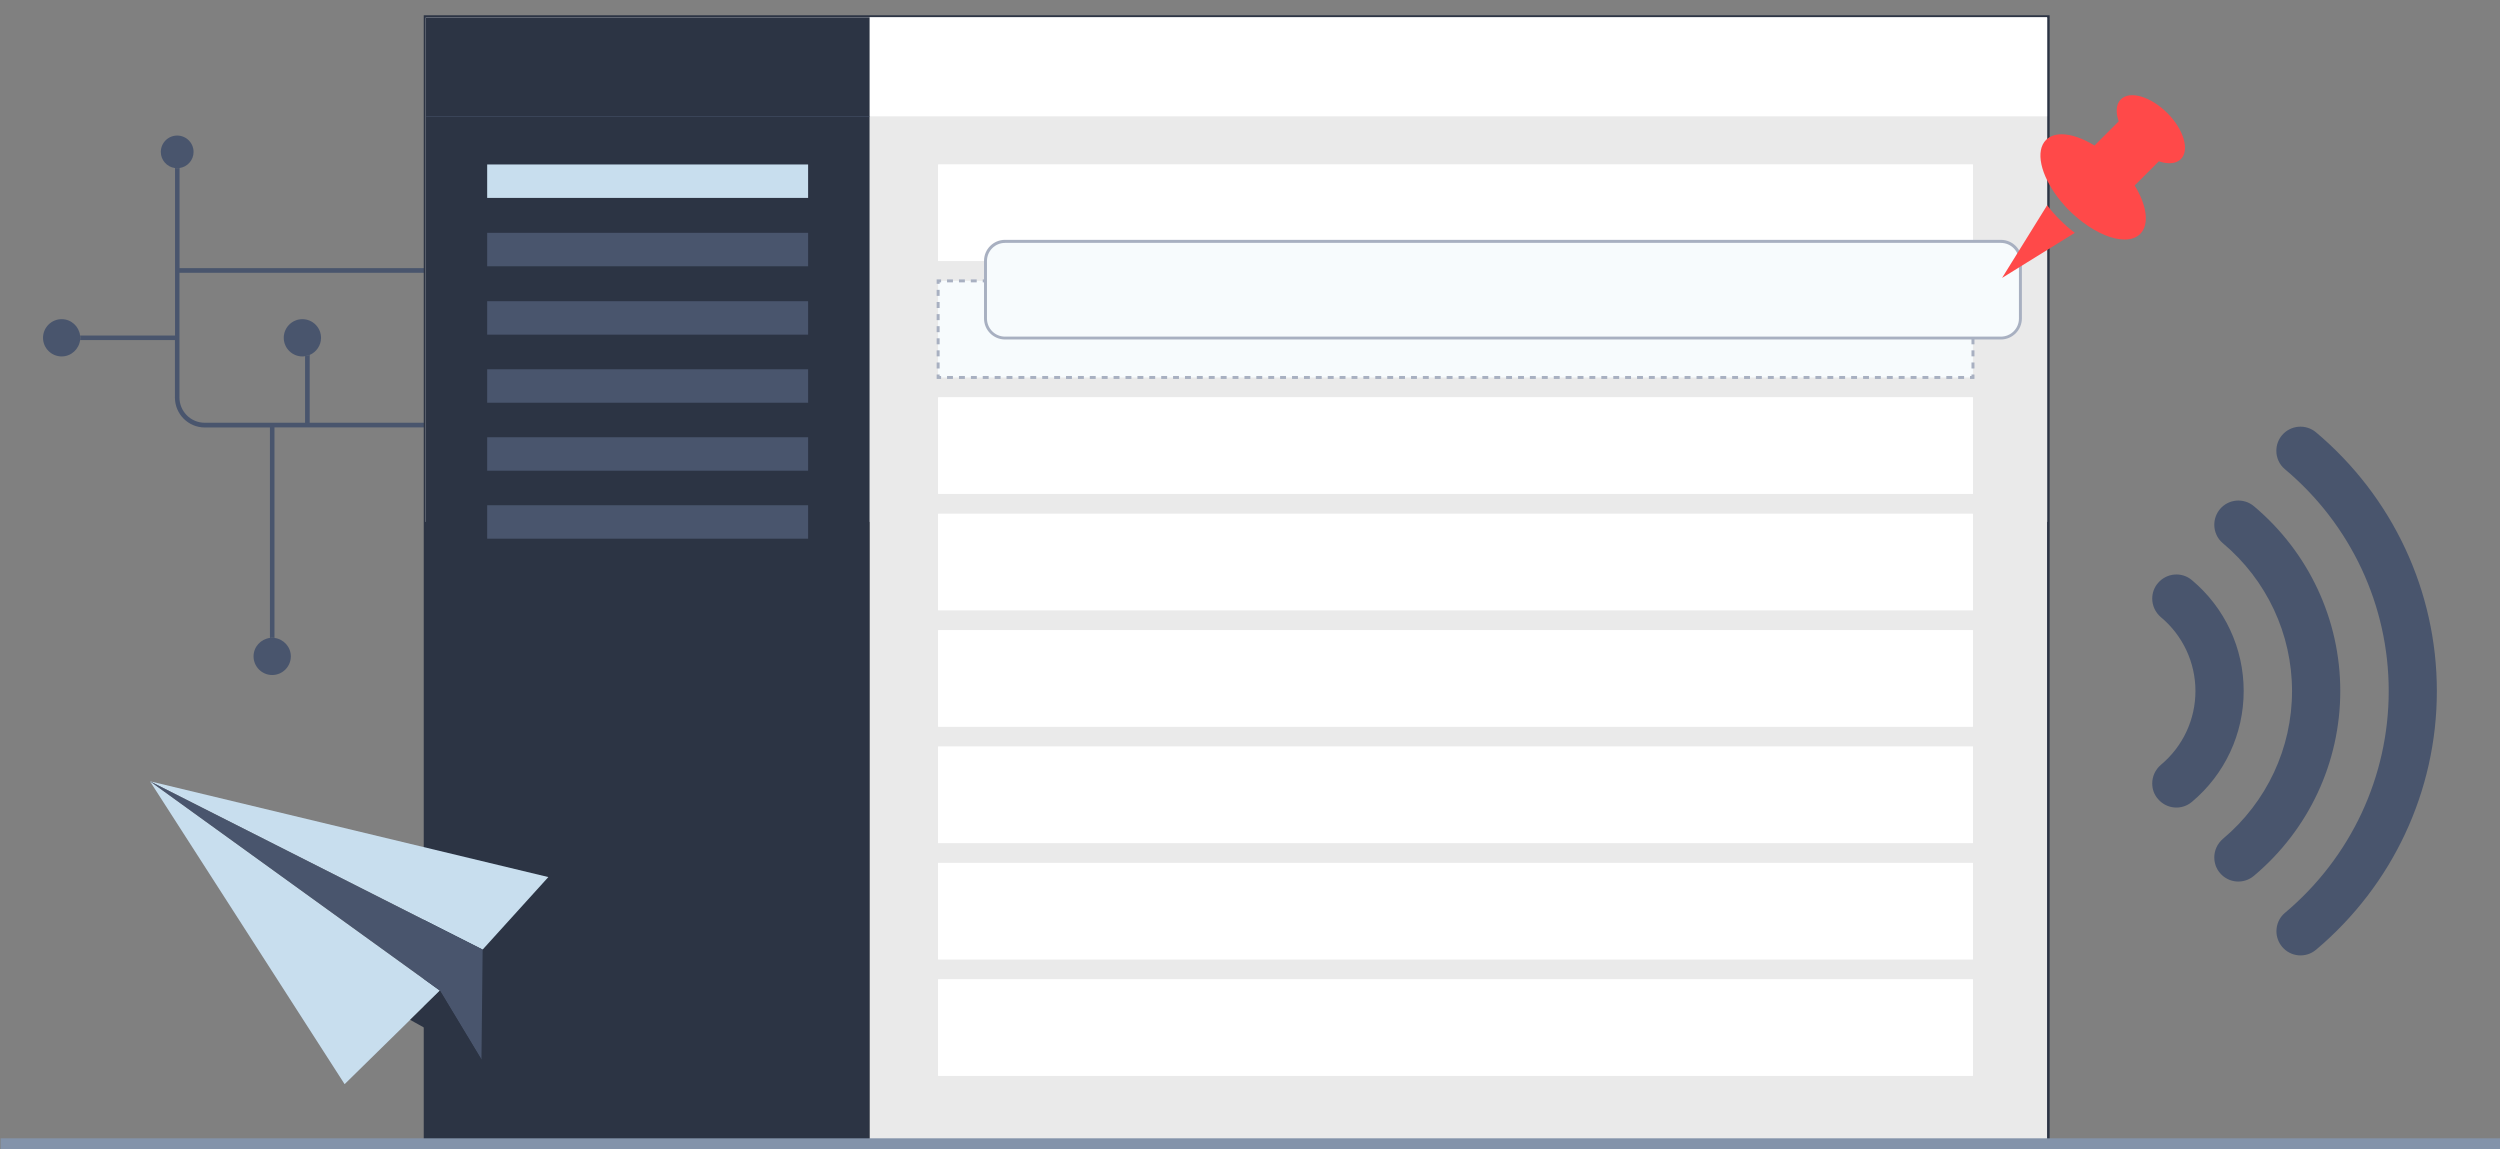 <?xml version="1.0" encoding="utf-8"?>
<!-- Generator: Adobe Illustrator 22.1.0, SVG Export Plug-In . SVG Version: 6.00 Build 0)  -->
<svg version="1.1" id="Layer_1" xmlns="http://www.w3.org/2000/svg" xmlns:xlink="http://www.w3.org/1999/xlink" x="0px" y="0px"
	 viewBox="0 0 2534 1165" style="enable-background:new 0 0 2534 1165;" xml:space="preserve">
<rect x="0" y="0" width="2534" height="1165" fill="#808080" stroke="none"/>
<style type="text/css">
	.st0{fill:#49556D;}
	.st1{fill:#2C3444;}
	.st2{fill:#FFFFFF;}
	.st3{fill:#EAEAEA;}
	.st4{fill:#F7FBFD;}
	.st5{fill:#A8B0C1;}
	.st6{fill:#C8DEEE;}
	.st7{fill:#FF4949;}
	.st8{fill:#8393AA;}
</style>
<g>
	<path class="st0" d="M182,276.5h254v-4.7H182V170.3c-0.8,0.1-1.5,0.2-2.3,0.2s-1.6-0.1-2.3-0.2v101.5v68.3H81.2
		c0.1,0.8,0.2,1.5,0.2,2.3c0,0.8-0.1,1.6-0.2,2.3h96.1V403c0,16.7,13.6,30.3,30.3,30.3h66v213.3c0.8-0.1,1.5-0.2,2.3-0.2
		s1.6,0.1,2.3,0.2V433.2h35.7H436v-4.7H313.9v-68.8c-1.5,0.6-3,1-4.7,1.3v67.5h-35.7h-66c-14.1,0-25.6-11.5-25.6-25.6v-58.2V276.5z"
		/>
	<path class="st0" d="M81.2,340.1c-1.2-9.3-9-16.6-18.7-16.6c-10.4,0-18.9,8.5-18.9,18.9c0,10.4,8.5,18.9,18.9,18.9
		c9.6,0,17.5-7.3,18.7-16.6c0.1-0.8,0.2-1.5,0.2-2.3C81.4,341.6,81.3,340.9,81.2,340.1z"/>
	<path class="st0" d="M325.4,342.4c0-10.4-8.5-18.9-18.9-18.9c-10.4,0-18.9,8.5-18.9,18.9c0,10.4,8.5,18.9,18.9,18.9
		c1,0,1.9-0.1,2.8-0.3c1.6-0.2,3.2-0.6,4.7-1.3C320.6,356.9,325.4,350.2,325.4,342.4z"/>
	<path class="st0" d="M273.6,646.6c-9.3,1.2-16.6,9-16.6,18.7c0,10.4,8.5,18.9,18.9,18.9c10.4,0,18.9-8.5,18.9-18.9
		c0-9.6-7.3-17.5-16.6-18.7c-0.8-0.1-1.5-0.2-2.3-0.2S274.3,646.5,273.6,646.6z"/>
	<path class="st0" d="M182,170.3c8-1.1,14.2-8,14.2-16.3c0-9.1-7.4-16.6-16.6-16.6c-9.1,0-16.6,7.4-16.6,16.6
		c0,8.3,6.2,15.2,14.2,16.3c0.8,0.1,1.5,0.2,2.3,0.2S181.2,170.4,182,170.3z"/>
</g>
<path class="st1" d="M2077.5,1162.5h-1648V15.5h1648V1162.5z M434.5,1157.5h1638V20.5h-1638V1157.5z"/>
<rect x="431.5" y="17.7" class="st2" width="1643.5" height="511.3"/>
<rect x="881.4" y="17.7" class="st3" width="1193.5" height="1142.3"/>
<g>
	<g>
		<rect x="951.1" y="166.9" class="st2" width="1048.5" height="97.5"/>
		<path class="st2" d="M1999.8,264.6h-1049v-97.9h1049V264.6z"/>
	</g>
	<g>
		<g>
			<path class="st4" d="M1999.8,382.6h-1049v-97.9h1049V382.6z"/>
			<g>
				<polygon class="st5" points="2001.3,384.1 1996.8,384.1 1996.8,381.1 1998.3,381.1 1998.3,379.6 2001.3,379.6 				"/>
				<path class="st5" d="M1990.8,384.1h-6v-3h6V384.1z M1978.8,384.1h-6v-3h6V384.1z M1966.7,384.1h-6v-3h6V384.1z M1954.6,384.1h-6
					v-3h6V384.1z M1942.6,384.1h-6v-3h6V384.1z M1930.5,384.1h-6v-3h6V384.1z M1918.5,384.1h-6v-3h6V384.1z M1906.4,384.1h-6v-3h6
					V384.1z M1894.4,384.1h-6v-3h6V384.1z M1882.3,384.1h-6v-3h6V384.1z M1870.2,384.1h-6v-3h6V384.1z M1858.2,384.1h-6v-3h6V384.1z
					 M1846.1,384.1h-6v-3h6V384.1z M1834.1,384.1h-6v-3h6V384.1z M1822,384.1h-6v-3h6V384.1z M1810,384.1h-6v-3h6V384.1z
					 M1797.9,384.1h-6v-3h6V384.1z M1785.8,384.1h-6v-3h6V384.1z M1773.8,384.1h-6v-3h6V384.1z M1761.7,384.1h-6v-3h6V384.1z
					 M1749.7,384.1h-6v-3h6V384.1z M1737.6,384.1h-6v-3h6V384.1z M1725.6,384.1h-6v-3h6V384.1z M1713.5,384.1h-6v-3h6V384.1z
					 M1701.4,384.1h-6v-3h6V384.1z M1689.4,384.1h-6v-3h6V384.1z M1677.3,384.1h-6v-3h6V384.1z M1665.3,384.1h-6v-3h6V384.1z
					 M1653.2,384.1h-6v-3h6V384.1z M1641.2,384.1h-6v-3h6V384.1z M1629.1,384.1h-6v-3h6V384.1z M1617,384.1h-6v-3h6V384.1z
					 M1605,384.1h-6v-3h6V384.1z M1592.9,384.1h-6v-3h6V384.1z M1580.9,384.1h-6v-3h6V384.1z M1568.8,384.1h-6v-3h6V384.1z
					 M1556.7,384.1h-6v-3h6V384.1z M1544.7,384.1h-6v-3h6V384.1z M1532.6,384.1h-6v-3h6V384.1z M1520.6,384.1h-6v-3h6V384.1z
					 M1508.5,384.1h-6v-3h6V384.1z M1496.5,384.1h-6v-3h6V384.1z M1484.4,384.1h-6v-3h6V384.1z M1472.3,384.1h-6v-3h6V384.1z
					 M1460.3,384.1h-6v-3h6V384.1z M1448.2,384.1h-6v-3h6V384.1z M1436.2,384.1h-6v-3h6V384.1z M1424.1,384.1h-6v-3h6V384.1z
					 M1412.1,384.1h-6v-3h6V384.1z M1400,384.1h-6v-3h6V384.1z M1387.9,384.1h-6v-3h6V384.1z M1375.9,384.1h-6v-3h6V384.1z
					 M1363.8,384.1h-6v-3h6V384.1z M1351.8,384.1h-6v-3h6V384.1z M1339.7,384.1h-6v-3h6V384.1z M1327.7,384.1h-6v-3h6V384.1z
					 M1315.6,384.1h-6v-3h6V384.1z M1303.5,384.1h-6v-3h6V384.1z M1291.5,384.1h-6v-3h6V384.1z M1279.4,384.1h-6v-3h6V384.1z
					 M1267.4,384.1h-6v-3h6V384.1z M1255.3,384.1h-6v-3h6V384.1z M1243.3,384.1h-6v-3h6V384.1z M1231.2,384.1h-6v-3h6V384.1z
					 M1219.1,384.1h-6v-3h6V384.1z M1207.1,384.1h-6v-3h6V384.1z M1195,384.1h-6v-3h6V384.1z M1183,384.1h-6v-3h6V384.1z
					 M1170.9,384.1h-6v-3h6V384.1z M1158.9,384.1h-6v-3h6V384.1z M1146.8,384.1h-6v-3h6V384.1z M1134.7,384.1h-6v-3h6V384.1z
					 M1122.7,384.1h-6v-3h6V384.1z M1110.6,384.1h-6v-3h6V384.1z M1098.6,384.1h-6v-3h6V384.1z M1086.5,384.1h-6v-3h6V384.1z
					 M1074.5,384.1h-6v-3h6V384.1z M1062.4,384.1h-6v-3h6V384.1z M1050.3,384.1h-6v-3h6V384.1z M1038.3,384.1h-6v-3h6V384.1z
					 M1026.2,384.1h-6v-3h6V384.1z M1014.2,384.1h-6v-3h6V384.1z M1002.1,384.1h-6v-3h6V384.1z M990.1,384.1h-6v-3h6V384.1z
					 M978,384.1h-6v-3h6V384.1z M965.9,384.1h-6v-3h6V384.1z"/>
				<polygon class="st5" points="953.9,384.1 949.4,384.1 949.4,379.6 952.4,379.6 952.4,381.1 953.9,381.1 				"/>
				<path class="st5" d="M952.4,373.5h-3v-6.1h3V373.5z M952.4,361.2h-3v-6.1h3V361.2z M952.4,349h-3v-6.1h3V349z M952.4,336.7h-3
					v-6.1h3V336.7z M952.4,324.5h-3v-6.1h3V324.5z M952.4,312.2h-3v-6.1h3V312.2z M952.4,299.9h-3v-6.1h3V299.9z"/>
				<polygon class="st5" points="952.4,287.7 949.4,287.7 949.4,283.2 953.9,283.2 953.9,286.2 952.4,286.2 				"/>
				<path class="st5" d="M1990.8,286.2h-6v-3h6V286.2z M1978.8,286.2h-6v-3h6V286.2z M1966.7,286.2h-6v-3h6V286.2z M1954.6,286.2h-6
					v-3h6V286.2z M1942.6,286.2h-6v-3h6V286.2z M1930.5,286.2h-6v-3h6V286.2z M1918.5,286.2h-6v-3h6V286.2z M1906.4,286.2h-6v-3h6
					V286.2z M1894.4,286.2h-6v-3h6V286.2z M1882.3,286.2h-6v-3h6V286.2z M1870.2,286.2h-6v-3h6V286.2z M1858.2,286.2h-6v-3h6V286.2z
					 M1846.1,286.2h-6v-3h6V286.2z M1834.1,286.2h-6v-3h6V286.2z M1822,286.2h-6v-3h6V286.2z M1810,286.2h-6v-3h6V286.2z
					 M1797.9,286.2h-6v-3h6V286.2z M1785.8,286.2h-6v-3h6V286.2z M1773.8,286.2h-6v-3h6V286.2z M1761.7,286.2h-6v-3h6V286.2z
					 M1749.7,286.2h-6v-3h6V286.2z M1737.6,286.2h-6v-3h6V286.2z M1725.6,286.2h-6v-3h6V286.2z M1713.5,286.2h-6v-3h6V286.2z
					 M1701.4,286.2h-6v-3h6V286.2z M1689.4,286.2h-6v-3h6V286.2z M1677.3,286.2h-6v-3h6V286.2z M1665.3,286.2h-6v-3h6V286.2z
					 M1653.2,286.2h-6v-3h6V286.2z M1641.2,286.2h-6v-3h6V286.2z M1629.1,286.2h-6v-3h6V286.2z M1617,286.2h-6v-3h6V286.2z
					 M1605,286.2h-6v-3h6V286.2z M1592.9,286.2h-6v-3h6V286.2z M1580.9,286.2h-6v-3h6V286.2z M1568.8,286.2h-6v-3h6V286.2z
					 M1556.8,286.2h-6v-3h6V286.2z M1544.7,286.2h-6v-3h6V286.2z M1532.6,286.2h-6v-3h6V286.2z M1520.6,286.2h-6v-3h6V286.2z
					 M1508.5,286.2h-6v-3h6V286.2z M1496.5,286.2h-6v-3h6V286.2z M1484.4,286.2h-6v-3h6V286.2z M1472.3,286.2h-6v-3h6V286.2z
					 M1460.3,286.2h-6v-3h6V286.2z M1448.2,286.2h-6v-3h6V286.2z M1436.2,286.2h-6v-3h6V286.2z M1424.1,286.2h-6v-3h6V286.2z
					 M1412.1,286.2h-6v-3h6V286.2z M1400,286.2h-6v-3h6V286.2z M1387.9,286.2h-6v-3h6V286.2z M1375.9,286.2h-6v-3h6V286.2z
					 M1363.8,286.2h-6v-3h6V286.2z M1351.8,286.2h-6v-3h6V286.2z M1339.7,286.2h-6v-3h6V286.2z M1327.7,286.2h-6v-3h6V286.2z
					 M1315.6,286.2h-6v-3h6V286.2z M1303.5,286.2h-6v-3h6V286.2z M1291.5,286.2h-6v-3h6V286.2z M1279.4,286.2h-6v-3h6V286.2z
					 M1267.4,286.2h-6v-3h6V286.2z M1255.3,286.2h-6v-3h6V286.2z M1243.3,286.2h-6v-3h6V286.2z M1231.2,286.2h-6v-3h6V286.2z
					 M1219.1,286.2h-6v-3h6V286.2z M1207.1,286.2h-6v-3h6V286.2z M1195,286.2h-6v-3h6V286.2z M1183,286.2h-6v-3h6V286.2z
					 M1170.9,286.2h-6v-3h6V286.2z M1158.9,286.2h-6v-3h6V286.2z M1146.8,286.2h-6v-3h6V286.2z M1134.7,286.2h-6v-3h6V286.2z
					 M1122.7,286.2h-6v-3h6V286.2z M1110.6,286.2h-6v-3h6V286.2z M1098.6,286.2h-6v-3h6V286.2z M1086.5,286.2h-6v-3h6V286.2z
					 M1074.5,286.2h-6v-3h6V286.2z M1062.4,286.2h-6v-3h6V286.2z M1050.3,286.2h-6v-3h6V286.2z M1038.3,286.2h-6v-3h6V286.2z
					 M1026.2,286.2h-6v-3h6V286.2z M1014.2,286.2h-6v-3h6V286.2z M1002.1,286.2h-6v-3h6V286.2z M990,286.2h-6v-3h6V286.2z
					 M978,286.2h-6v-3h6V286.2z M965.9,286.2h-6v-3h6V286.2z"/>
				<polygon class="st5" points="2001.3,287.7 1998.3,287.7 1998.3,286.2 1996.8,286.2 1996.8,283.2 2001.3,283.2 				"/>
				<path class="st5" d="M2001.3,373.5h-3v-6.1h3V373.5z M2001.3,361.2h-3v-6.1h3V361.2z M2001.3,349h-3v-6.1h3V349z M2001.3,336.7
					h-3v-6.1h3V336.7z M2001.3,324.5h-3v-6.1h3V324.5z M2001.3,312.2h-3v-6.1h3V312.2z M2001.3,299.9h-3v-6.1h3V299.9z"/>
			</g>
		</g>
		<g>
			<path class="st4" d="M2028.1,342.6H1018.7c-10.9,0-19.8-8.9-19.8-19.8v-58.4c0-10.9,8.9-19.8,19.8-19.8h1009.4
				c10.9,0,19.8,8.9,19.8,19.8v58.4C2047.8,333.8,2039,342.6,2028.1,342.6z"/>
			<path class="st5" d="M2028.1,344.1H1018.7c-11.7,0-21.3-9.5-21.3-21.3v-58.4c0-11.7,9.5-21.3,21.3-21.3h1009.4
				c11.7,0,21.3,9.5,21.3,21.3v58.4C2049.3,334.6,2039.8,344.1,2028.1,344.1z M1018.7,246.2c-10.1,0-18.3,8.2-18.3,18.3v58.4
				c0,10.1,8.2,18.3,18.3,18.3h1009.4c10.1,0,18.3-8.2,18.3-18.3v-58.4c0-10.1-8.2-18.3-18.3-18.3H1018.7z"/>
		</g>
	</g>
	<g>
		<rect x="951.1" y="402.9" class="st2" width="1048.5" height="97.5"/>
		<path class="st2" d="M1999.8,500.6h-1049v-97.9h1049V500.6z"/>
	</g>
	<g>
		<rect x="951.1" y="520.9" class="st2" width="1048.5" height="97.5"/>
		<path class="st2" d="M1999.8,618.6h-1049v-97.9h1049V618.6z"/>
	</g>
	<g>
		<rect x="951.1" y="638.9" class="st2" width="1048.5" height="97.5"/>
		<path class="st2" d="M1999.8,736.6h-1049v-97.9h1049V736.6z"/>
	</g>
	<g>
		<rect x="951.1" y="756.8" class="st2" width="1048.5" height="97.5"/>
		<path class="st2" d="M1999.8,854.6h-1049v-97.9h1049V854.6z"/>
	</g>
	<g>
		<rect x="951.1" y="874.8" class="st2" width="1048.5" height="97.5"/>
		<path class="st2" d="M1999.8,972.5h-1049v-97.9h1049V972.5z"/>
	</g>
	<g>
		<rect x="951.1" y="992.8" class="st2" width="1048.5" height="97.5"/>
		<path class="st2" d="M1999.8,1090.5h-1049v-97.9h1049V1090.5z"/>
	</g>
</g>
<rect x="881.4" y="17.7" class="st2" width="1193.5" height="100.2"/>
<rect x="431.5" y="17.7" class="st1" width="449.9" height="1142.7"/>
<g>
	<g>
		<rect x="493.8" y="166.7" class="st6" width="325.3" height="33.9"/>
	</g>
	<rect x="493.8" y="236" class="st0" width="325.3" height="33.9"/>
	<rect x="493.8" y="305.3" class="st0" width="325.3" height="33.9"/>
	<rect x="493.8" y="374.3" class="st0" width="325.3" height="33.9"/>
	<rect x="493.8" y="443.2" class="st0" width="325.3" height="33.9"/>
	<rect x="493.8" y="512.1" class="st0" width="325.3" height="33.9"/>
</g>
<rect x="432" y="117.6" class="st0" width="449.4" height="0.5"/>
<g>
	<polygon class="st6" points="152,791.9 349.3,1098.9 445.9,1004.1 	"/>
	<polygon class="st6" points="489.2,962.5 152,791.9 555.8,889 	"/>
	<polygon class="st0" points="152,791.9 489.2,962.5 488,1073.9 445.9,1004.1 	"/>
	<polygon class="st1" points="415.7,1033.7 488,1073.9 445.9,1004.1 	"/>
</g>
<g>
	<path class="st7" d="M2149.7,100.7c-4.9,4.9-5.4,13.1-2.2,22.3l-24.5,24.5c-11.9-7.3-23.7-11.4-33.2-11.4c-6.5,0-12,1.8-15.9,5.7
		c-11.1,11.1-5.5,35.3,11.9,58.3c0.1,0.2,0.2,0.3,0.4,0.5c1,1.3,2,2.6,3.1,3.9c0.4,0.5,0.9,1.1,1.4,1.6c0.8,1,1.6,1.9,2.5,2.9
		c1.4,1.5,2.8,3.1,4.4,4.6c1.3,1.3,2.7,2.6,4,3.8c0.4,0.4,0.8,0.7,1.2,1c1,0.9,2,1.8,3,2.6c0.4,0.4,0.8,0.7,1.2,1
		c1.1,0.9,2.1,1.7,3.2,2.5c0.3,0.3,0.7,0.5,1,0.8c14.9,11.2,30.2,17.5,42.2,17.5c6.5,0,12-1.8,15.9-5.7c9.6-9.6,6.7-29.1-5.6-49.1
		l24.5-24.5c9.2,3.1,17.4,2.6,22.3-2.2c9.1-9.1,3-30.1-13.8-46.8C2179.8,97.7,2158.8,91.6,2149.7,100.7z"/>
	<path class="st7" d="M2075,208l-45.7,73.7l73.7-45.7c-5.1-3.9-10.1-8.2-14.9-13C2083.1,218.1,2078.8,213.1,2075,208z"/>
</g>
<rect x="0.6" y="1153.8" class="st8" width="2536.5" height="12.5"/>
<g>
	<path class="st0" d="M2274.2,700.4c0-43.4-19.1-84.4-52.5-112.4c-10.3-8.7-25.7-7.3-34.4,3c-3.9,4.5-5.8,10.1-5.8,15.7
		c0,7,3,13.9,8.7,18.8c22.3,18.6,35.1,46,35.1,74.9c0,28.9-12.7,56.2-35.1,74.9c-5.7,4.9-8.7,11.8-8.7,18.8c0,5.6,1.8,11.2,5.8,15.7
		c8.7,10.4,24.1,11.7,34.4,3C2255.1,784.8,2274.2,743.9,2274.2,700.4z"/>
	<path class="st0" d="M2347.5,962.7c77.8-65.5,122.5-161.1,122.5-262.2c0-101.2-44.7-196.8-122.5-262.3c-10.4-8.7-25.8-7.3-34.5,3
		c-3.8,4.5-5.7,10.1-5.7,15.7c0,7,2.9,13.9,8.7,18.7c66.9,56.2,105.2,138.1,105.2,224.8c0,86.7-38.3,168.6-105.1,224.8
		c-5.8,4.8-8.7,11.7-8.7,18.7c0,5.6,1.9,11.2,5.7,15.7C2321.7,970,2337.1,971.4,2347.5,962.7z"/>
	<path class="st0" d="M2372.1,700.4c0-72.3-31.9-140.5-87.5-187.3c-10.4-8.7-25.8-7.4-34.5,3c-3.8,4.6-5.7,10.2-5.7,15.8
		c0,6.9,2.9,13.9,8.7,18.7c44.5,37.4,70.1,92,70.1,149.9c0,57.8-25.6,112.4-70.1,149.8c-5.7,4.9-8.7,11.8-8.7,18.7
		c0,5.6,1.8,11.2,5.7,15.8c8.7,10.4,24.1,11.7,34.5,2.9C2340.2,841,2372.1,772.7,2372.1,700.4z"/>
</g>
</svg>
